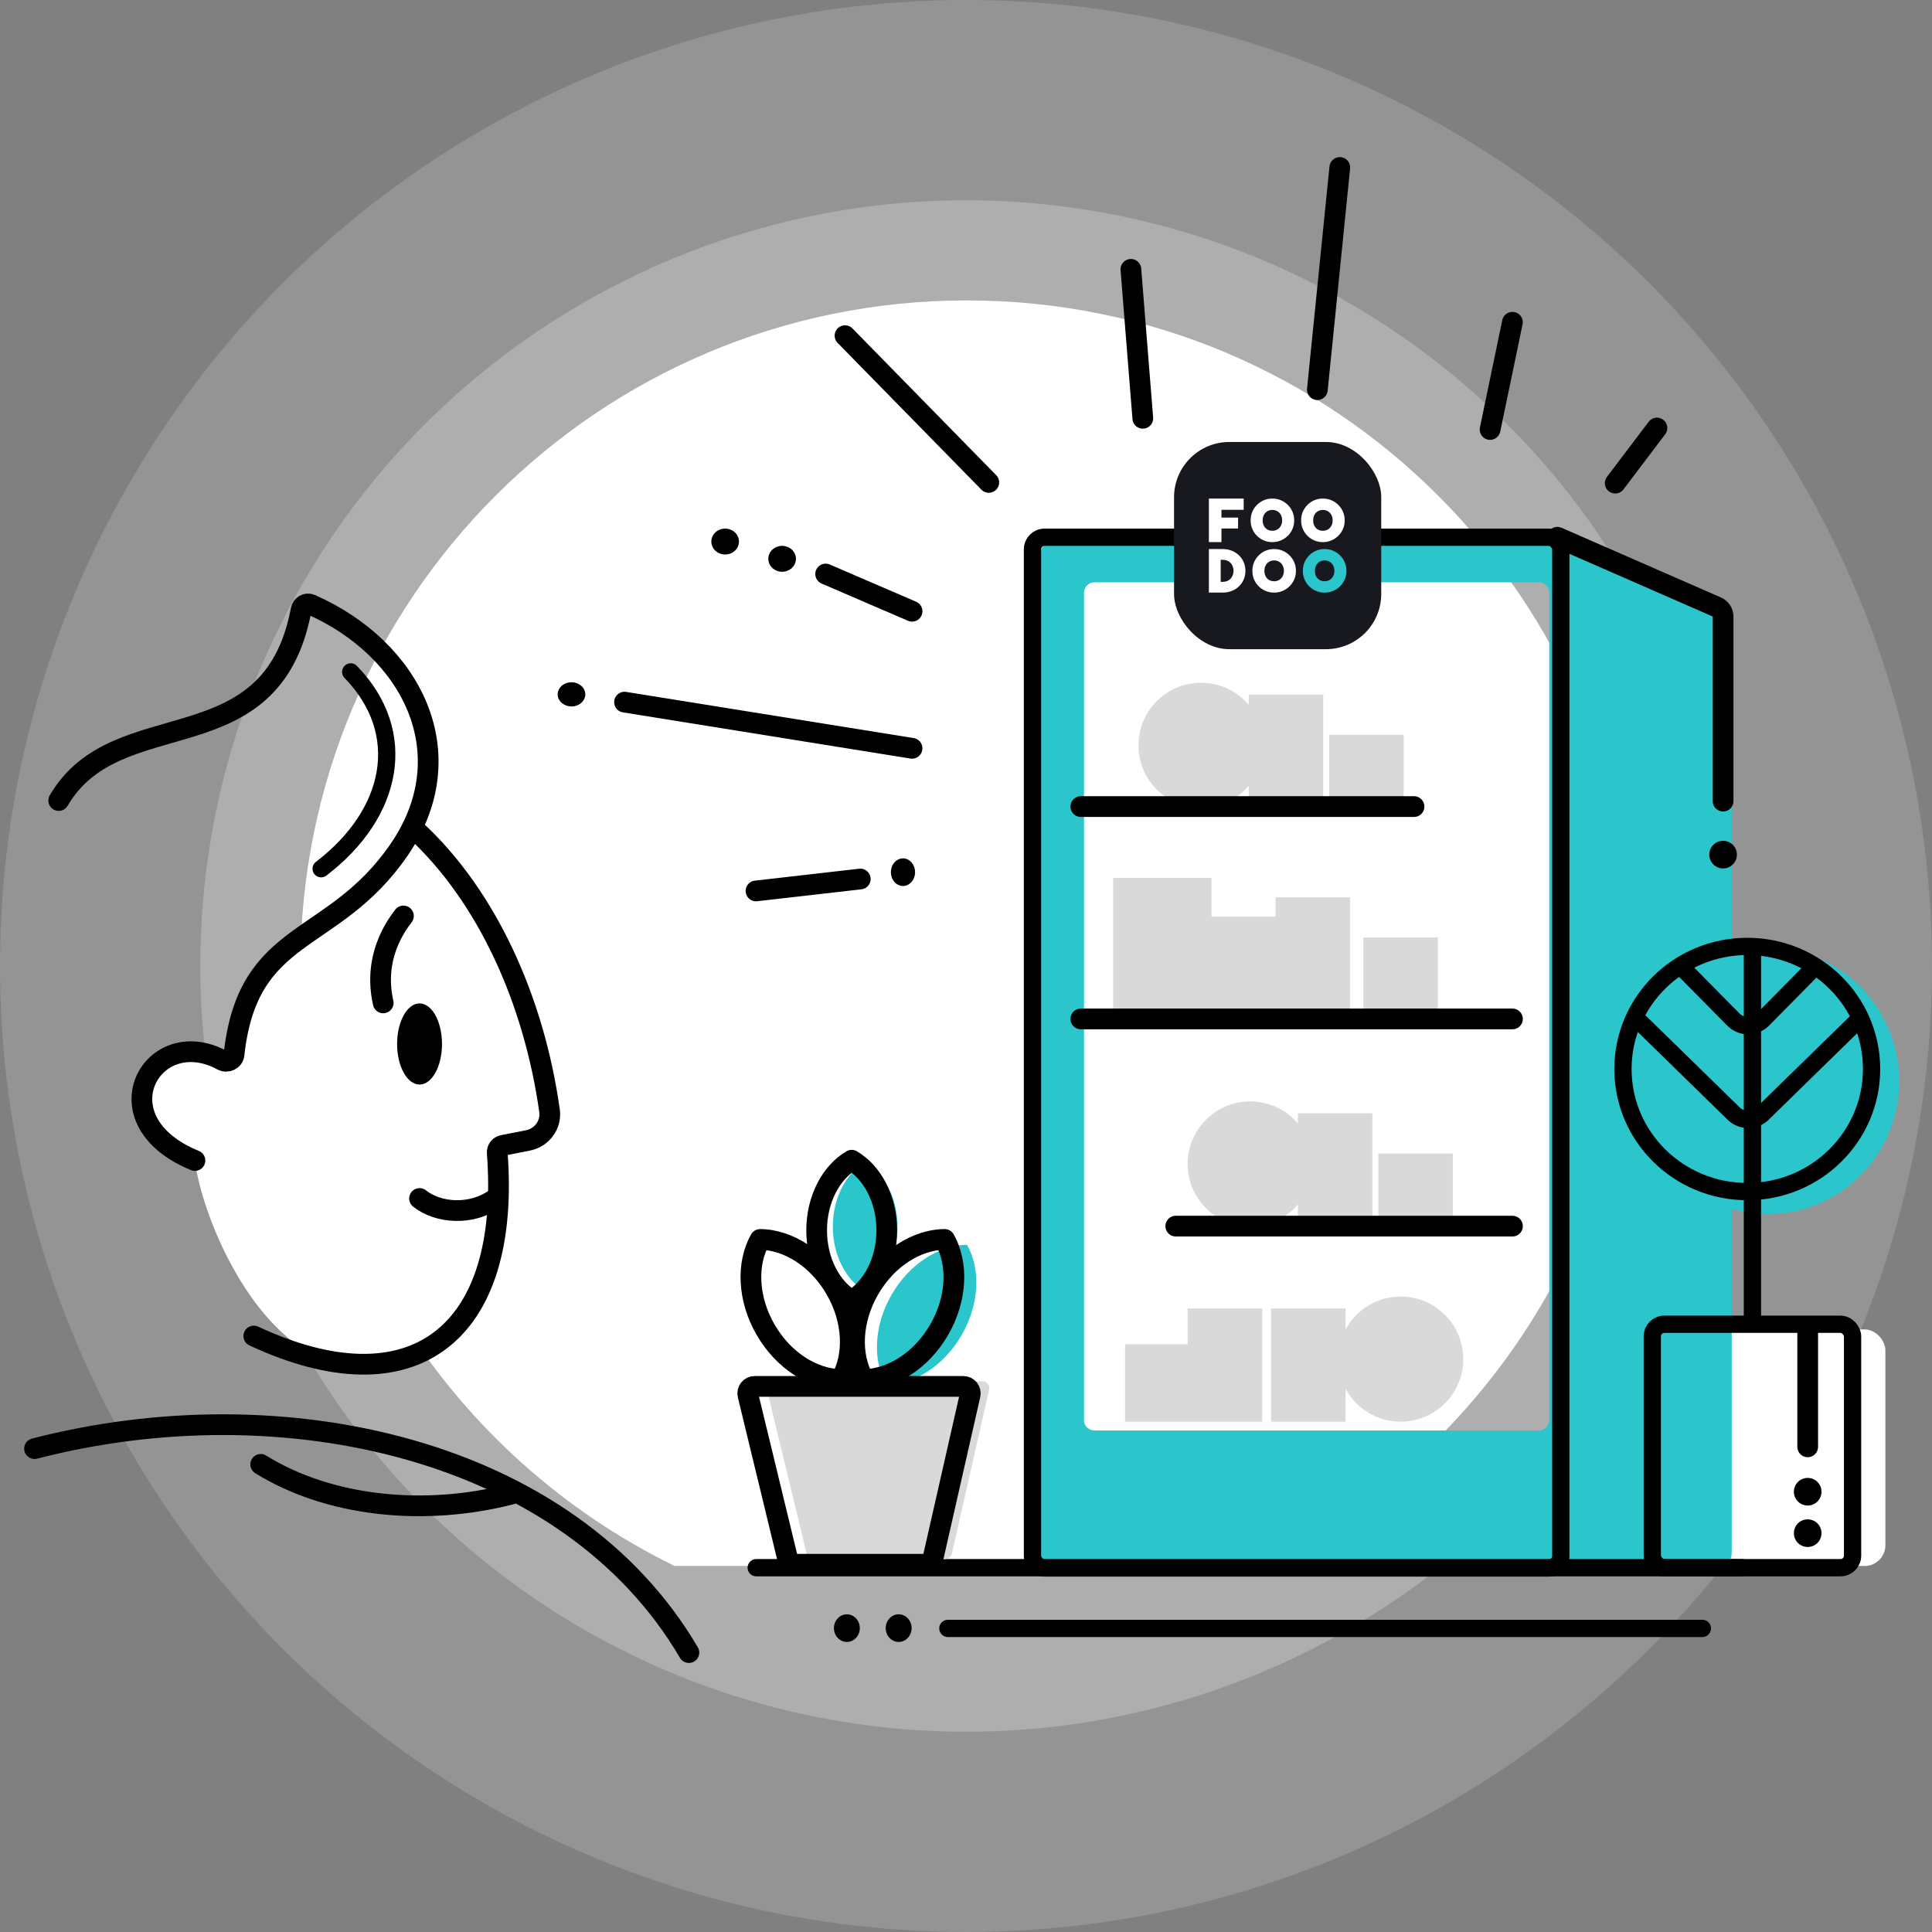 <?xml version="1.0" encoding="UTF-8"?> <svg xmlns="http://www.w3.org/2000/svg" width="1119" height="1119" viewBox="0 0 1119 1119" fill="none"><rect x="0" y="0" width="1119" height="1119" fill="#808080" stroke="none"/> <g clip-path="url(#clip0_138_231)"> <circle opacity="0.16" cx="559.5" cy="559.5" r="559.5" fill="white"></circle> <circle opacity="0.24" cx="559.5" cy="559.5" r="443.5" fill="white"></circle> <path fill-rule="evenodd" clip-rule="evenodd" d="M729.276 907C857.609 844.279 946 712.462 946 560C946 346.818 773.182 174 560 174C346.818 174 174 346.818 174 560C174 712.462 262.391 844.279 390.724 907H729.276Z" fill="white"></path> <rect x="976" y="770" width="116" height="137" rx="12" fill="white"></rect> <path d="M20 839.033C164.228 801.778 329.69 839.034 399 957.161" stroke="black" stroke-width="12" stroke-linecap="round"></path> <path d="M296 865.42C246.062 878.265 190.906 872.88 151 848.161" stroke="black" stroke-width="12" stroke-linecap="round"></path> <path fill-rule="evenodd" clip-rule="evenodd" d="M695.646 467.932C706.707 467.932 716.61 462.976 723.257 455.165V467.932H766.4V402.355H723.257V408.219C716.61 400.407 706.707 395.452 695.646 395.452C675.631 395.452 659.406 411.677 659.406 431.692C659.406 451.707 675.631 467.932 695.646 467.932ZM701.686 508.486H644.737V585.28H701.686V508.486ZM738.789 585.281V585.28H701.686V530.92H738.789V519.703H781.932V585.281H738.789ZM794.874 644.818H751.731V650.681C745.084 642.87 735.181 637.915 724.12 637.915C704.105 637.915 687.88 654.14 687.88 674.155C687.88 694.17 704.105 710.395 724.12 710.395C735.181 710.395 745.084 705.44 751.731 697.629V710.395H794.874V644.818ZM779.343 757.852H736.2V823.429H779.343V804.352C785.461 815.71 797.464 823.429 811.269 823.429C831.284 823.429 847.509 807.204 847.509 787.189C847.509 767.175 831.284 750.949 811.269 750.949C797.464 750.949 785.461 758.669 779.343 770.027V757.852ZM687.88 757.852H731.023V823.429L694.783 823.429L687.88 823.429L651.64 823.429V778.561H687.88V757.852ZM789.697 543H832.84V585.28H789.697V543ZM841.469 668.115H798.326V710.395H841.469V668.115ZM769.852 425.652H812.995V467.932H769.852V425.652Z" fill="#D9D9D9"></path> <path fill-rule="evenodd" clip-rule="evenodd" d="M613.595 311.754C606.967 311.754 601.595 317.127 601.595 323.754V899.079C601.595 905.706 606.967 911.079 613.595 911.079H923.577H991C997.627 911.079 1003 905.706 1003 899.079V359.851C1003 355.057 1000.15 350.723 995.743 348.828L911.845 312.731C910.347 312.087 908.733 311.754 907.102 311.754H613.595ZM633.843 337.293C630.53 337.293 627.843 339.98 627.843 343.293V822.501C627.843 825.815 630.53 828.501 633.843 828.501H891.329C894.642 828.501 897.329 825.815 897.329 822.501V343.293C897.329 339.98 894.642 337.293 891.329 337.293H633.843Z" fill="#2BC5CC"></path> <rect x="598" y="311.161" width="306" height="597" rx="7" stroke="black" stroke-width="10"></rect> <mask id="path-10-inside-1_138_231" fill="white"> <rect x="618" y="331.161" width="266" height="498" rx="6"></rect> </mask> <rect x="618" y="331.161" width="266" height="498" rx="6" stroke="black" stroke-width="20" mask="url(#path-10-inside-1_138_231)"></rect> <path d="M902 311.161L994.405 351.588C996.589 352.543 998 354.701 998 357.085V464" stroke="black" stroke-width="12" stroke-linecap="round"></path> <path d="M438 908L1009 908" stroke="black" stroke-width="10" stroke-linecap="round"></path> <path d="M549 943.161L986 943.161" stroke="black" stroke-width="10" stroke-linecap="round"></path> <path d="M681 710.161L876 710.161" stroke="black" stroke-width="12" stroke-linecap="round"></path> <path d="M626 467.161L819 467.161" stroke="black" stroke-width="12" stroke-linecap="round"></path> <path d="M626 590.161L876 590.161" stroke="black" stroke-width="12" stroke-linecap="round"></path> <path d="M763 225.689C763.828 217.497 772.012 136.483 776 97" stroke="black" stroke-width="12" stroke-linecap="round"></path> <path d="M572.702 279.41C567.401 273.999 514.974 220.486 489.423 194.406" stroke="black" stroke-width="12" stroke-linecap="round"></path> <path d="M528.251 433.418C517.651 431.715 412.814 414.876 361.72 406.669" stroke="black" stroke-width="12" stroke-linecap="round"></path> <path d="M528.252 354.034C525.066 352.661 493.561 339.081 478.206 332.463" stroke="black" stroke-width="12" stroke-linecap="round"></path> <path d="M498.272 509.121C494.427 509.56 456.403 513.906 437.872 516.024" stroke="black" stroke-width="12" stroke-linecap="round"></path> <path d="M661.903 242.286C661.463 236.793 657.118 182.473 655 156" stroke="black" stroke-width="12" stroke-linecap="round"></path> <path d="M863.042 248.765C863.865 244.811 872.013 205.701 875.984 186.64" stroke="black" stroke-width="12" stroke-linecap="round"></path> <path d="M935.522 279.829C937.059 277.797 952.269 257.699 959.682 247.903" stroke="black" stroke-width="12" stroke-linecap="round"></path> <ellipse cx="331" cy="402.161" rx="8" ry="7" fill="black"></ellipse> <ellipse cx="453" cy="323.661" rx="8" ry="7.5" fill="black"></ellipse> <ellipse cx="420" cy="313.661" rx="8" ry="7.5" fill="black"></ellipse> <ellipse cx="523" cy="505.161" rx="7" ry="8" fill="black"></ellipse> <ellipse cx="520.5" cy="943" rx="7.5" ry="8" fill="black"></ellipse> <ellipse cx="490.5" cy="943" rx="7.5" ry="8" fill="black"></ellipse> <ellipse cx="1024" cy="626.161" rx="76" ry="77" fill="#2BC5CC"></ellipse> <rect x="957" y="767" width="116" height="141" rx="7" stroke="black" stroke-width="10"></rect> <path d="M1047 770V838" stroke="black" stroke-width="12" stroke-linecap="round"></path> <path d="M1015 549.161L1015 765.161" stroke="black" stroke-width="10"></path> <path d="M1084 619.161C1084 658.311 1051.83 690.161 1012 690.161C972.174 690.161 940 658.311 940 619.161C940 580.01 972.174 548.161 1012 548.161C1051.83 548.161 1084 580.01 1084 619.161Z" stroke="black" stroke-width="10"></path> <path d="M947 589.161L1004.11 644.966C1008.78 649.522 1016.22 649.522 1020.89 644.966L1078 589.161" stroke="black" stroke-width="10"></path> <path d="M972 558.161L1003.96 590.518C1008.66 595.274 1016.34 595.274 1021.04 590.518L1053 558.161" stroke="black" stroke-width="10"></path> <path d="M146.046 574.5C151.546 551.5 175.046 542.5 219.546 511.5C239.379 535.333 279.046 596.3 279.046 649.5C279.046 716 281.546 710.5 279.046 731C276.546 751.5 266 765.5 248 778C172.635 830.337 118.834 720.179 112.546 670.5C111.046 669.5 105.646 666.6 96.046 663C84.046 658.5 80.546 649.5 81.046 631.5C81.546 613.5 95.546 609 112.546 609C126.146 609 133.546 612.667 135.546 614.5C137.212 608.833 141.646 592.9 146.046 574.5Z" fill="white"></path> <ellipse cx="243" cy="604.661" rx="13" ry="23.5" fill="black"></ellipse> <path d="M221.945 580.862C216.052 554.597 228.921 536.78 233.672 530.517" stroke="black" stroke-width="12" stroke-linecap="round"></path> <path d="M287 694.161C273.233 704.163 253.906 702.8 243 694.161" stroke="black" stroke-width="12" stroke-linecap="round"></path> <path d="M34 463.661C67.995 405.454 157.166 444.601 174.411 353.201C174.888 350.674 177.556 349.065 179.912 350.097C238.279 375.657 269.579 436.487 230.961 492.458C192.527 548.162 143.545 537.016 135.549 610.803C135.209 613.937 131.526 615.631 128.756 614.127C88.112 592.067 56.031 648.948 112.905 672.161" stroke="black" stroke-width="12" stroke-linecap="round"></path> <path d="M203.138 389.161C237.415 424.527 227.893 471.18 186 503.161" stroke="black" stroke-width="10" stroke-linecap="round"></path> <path d="M241.055 481.161C282.125 519.387 309.238 579.11 318.281 643.31C319.43 651.466 313.835 658.941 305.753 660.531L291.227 663.389C289.22 663.784 287.841 665.675 287.996 667.715C295.98 773.238 238.875 816.646 147 773.819" stroke="black" stroke-width="12" stroke-linecap="round"></path> <circle cx="998" cy="495" r="8" fill="black"></circle> <circle cx="1047" cy="864" r="8" fill="black"></circle> <circle cx="1047" cy="888" r="8" fill="black"></circle> <rect x="680" y="256" width="120" height="120" rx="32" fill="#17191F"></rect> <path fill-rule="evenodd" clip-rule="evenodd" d="M754.624 330.622C754.488 337.663 760.362 343.331 767.193 343.225C773.986 343.331 779.966 337.668 779.83 330.622C779.966 323.653 773.991 317.878 767.193 318.019C760.356 317.878 754.488 323.657 754.624 330.622ZM767.227 336.668C770.419 336.668 772.88 334.276 772.88 330.622C772.88 327.002 770.418 324.577 767.227 324.577C765.544 324.577 764.141 325.194 763.156 326.239C762.169 327.287 761.575 328.795 761.575 330.622C761.575 332.471 762.12 333.942 763.147 335.044C764.17 336.108 765.538 336.668 767.227 336.668Z" fill="#2BC5CC"></path> <path fill-rule="evenodd" clip-rule="evenodd" d="M725.38 330.622C725.244 337.663 731.117 343.331 737.949 343.225C744.742 343.331 750.722 337.668 750.586 330.622C750.722 323.653 744.747 317.878 737.949 318.019C731.112 317.878 725.244 323.657 725.38 330.622ZM737.983 336.668C741.175 336.668 743.636 334.276 743.636 330.622C743.636 327.002 741.173 324.577 737.983 324.577C736.3 324.577 734.897 325.194 733.912 326.239C732.925 327.287 732.33 328.795 732.33 330.622C732.33 332.471 732.876 333.942 733.903 335.044C734.926 336.108 736.294 336.668 737.983 336.668Z" fill="white"></path> <path fill-rule="evenodd" clip-rule="evenodd" d="M700.168 318.017H708.229C715.631 318.017 721.344 323.382 721.344 330.622C721.344 337.896 715.629 343.227 708.229 343.227H700.168V318.017ZM708.328 337C711.975 337 714.466 334.271 714.466 330.622C714.466 326.973 711.944 324.243 708.328 324.243H707.013V337H708.328Z" fill="white"></path> <path fill-rule="evenodd" clip-rule="evenodd" d="M753.617 301.379C753.48 308.42 759.354 314.088 766.185 313.982C772.979 314.088 778.958 308.424 778.822 301.379C778.958 294.409 772.984 288.634 766.185 288.775C759.349 288.634 753.48 294.413 753.617 301.379ZM766.219 307.424C769.411 307.424 771.872 305.033 771.872 301.379C771.872 297.758 769.41 295.333 766.219 295.333C764.537 295.333 763.133 295.95 762.148 296.995C761.161 298.043 760.567 299.551 760.567 301.379C760.567 303.227 761.113 304.699 762.139 305.801C763.162 306.865 764.53 307.424 766.219 307.424Z" fill="white"></path> <path fill-rule="evenodd" clip-rule="evenodd" d="M724.372 301.379C724.236 308.42 730.11 314.088 736.941 313.982C743.734 314.088 749.714 308.424 749.578 301.379C749.714 294.409 743.739 288.634 736.941 288.775C730.105 288.634 724.236 294.413 724.372 301.379ZM736.975 307.424C740.167 307.424 742.628 305.033 742.628 301.379C742.628 297.758 740.166 295.333 736.975 295.333C735.293 295.333 733.889 295.95 732.904 296.995C731.917 298.043 731.323 299.551 731.323 301.379C731.323 303.227 731.868 304.699 732.895 305.801C733.918 306.865 735.286 307.424 736.975 307.424Z" fill="white"></path> <path fill-rule="evenodd" clip-rule="evenodd" d="M720.337 295.282H707.461V299.783H717.09V306.098H707.461V313.983H700.168V288.773H720.337V295.282Z" fill="white"></path> <path fill-rule="evenodd" clip-rule="evenodd" d="M482.368 710.481C482.368 693.846 490.046 679.513 501.102 673L501.102 673.003L501.103 673.001C512.159 679.514 519.837 693.847 519.837 710.482C519.837 727.118 512.159 741.451 501.103 747.964L501.102 747.961L501.102 747.963C490.046 741.45 482.368 727.117 482.368 710.481Z" fill="#2BC5CC"></path> <path d="M493.302 753.208L490.257 748.037L490.252 748.04L493.302 753.208ZM493.301 753.207L490.256 758.377L493.301 753.207ZM493.302 672.001L496.347 666.831L493.302 672.001ZM493.302 753.208L496.28 758.416L493.302 753.208ZM493.301 672L490.257 666.83L493.301 672ZM490.257 666.83C476.081 675.177 467 692.916 467 712.604L479 712.604C479 696.25 486.559 682.933 496.346 677.17L490.257 666.83ZM490.258 677.171C500.044 682.934 507.603 696.25 507.603 712.604L519.603 712.604C519.603 692.917 510.522 675.178 496.347 666.831L490.258 677.171ZM507.603 712.604C507.603 728.958 500.044 742.274 490.257 748.037L496.347 758.378C510.522 750.03 519.603 732.292 519.603 712.604L507.603 712.604ZM490.252 748.04C490.281 748.023 490.306 748.009 490.323 747.999L496.28 758.416C496.298 758.406 496.323 758.392 496.352 758.375L490.252 748.04ZM467 712.604C467 732.291 476.081 750.029 490.256 758.377L496.346 748.037C486.559 742.274 479 728.957 479 712.604L467 712.604ZM499.267 752.572C499.066 750.676 497.977 748.997 496.346 748.037L490.256 758.377C488.625 757.417 487.537 755.738 487.335 753.843L499.267 752.572ZM487.302 672C487.302 674.116 488.418 676.087 490.258 677.171L496.347 666.831C498.187 667.914 499.302 669.885 499.302 672L487.302 672ZM490.323 747.999C494.108 745.835 498.812 748.298 499.267 752.572L487.335 753.843C487.79 758.117 492.495 760.581 496.28 758.416L490.323 747.999ZM496.346 677.17C492.306 679.549 487.302 676.594 487.302 672L499.302 672C499.302 667.406 494.298 664.45 490.257 666.83L496.346 677.17Z" fill="black"></path> <path fill-rule="evenodd" clip-rule="evenodd" d="M556.98 773.265C567.374 755.263 568.017 734.952 560.118 720.994L560.112 721.002L560.116 720.995C544.079 721.133 526.812 731.845 516.418 749.847C506.025 767.849 505.381 788.159 513.28 802.117L513.285 802.109L513.281 802.118C529.319 801.98 546.587 791.268 556.98 773.265Z" fill="#2BC5CC"></path> <path d="M487.119 798.996L492.34 801.951L487.119 798.996ZM440.282 717.873L440.334 711.873L440.282 717.873ZM487.118 798.996L487.066 804.996L487.118 798.996ZM440.281 717.873L435.059 714.917L440.281 717.873ZM435.059 714.917C425.905 731.092 426.995 753.697 438.222 773.143L448.614 767.143C439.054 750.585 438.857 732.57 445.502 720.828L435.059 714.917ZM440.231 723.873C453.722 723.989 469.225 733.167 478.785 749.725L489.177 743.725C477.95 724.28 458.918 712.033 440.334 711.873L440.231 723.873ZM478.785 749.725C488.345 766.284 488.542 784.299 481.897 796.041L492.34 801.951C501.494 785.777 500.404 763.171 489.177 743.725L478.785 749.725ZM438.222 773.143C449.449 792.589 468.482 804.836 487.066 804.996L487.169 792.996C473.678 792.88 458.175 783.702 448.614 767.143L438.222 773.143ZM481.897 796.041C484.075 792.192 489.426 791.989 491.961 795.453L482.276 802.539C484.81 806.003 490.162 805.8 492.34 801.951L481.897 796.041ZM435.086 720.873C436.143 722.705 438.095 723.854 440.231 723.873L440.334 711.873C442.469 711.891 444.42 713.041 445.478 714.873L435.086 720.873ZM491.961 795.453C490.855 793.942 489.087 793.013 487.169 792.996L487.066 804.996C485.149 804.979 483.382 804.05 482.276 802.539L491.961 795.453ZM445.502 720.828C443.193 724.908 437.382 724.851 435.086 720.873L445.478 714.873C443.181 710.893 437.369 710.836 435.059 714.917L445.502 720.828Z" fill="black"></path> <path d="M500.28 798.996L495.058 801.951L500.28 798.996ZM547.117 717.873L547.065 711.873L547.117 717.873ZM500.281 798.996L500.332 804.996L500.281 798.996ZM547.118 717.873L552.34 714.917L547.118 717.873ZM552.34 714.917C561.494 731.092 560.404 753.697 549.177 773.143L538.784 767.143C548.345 750.585 548.542 732.57 541.896 720.828L552.34 714.917ZM547.168 723.873C533.677 723.989 518.174 733.167 508.614 749.725L498.222 743.725C509.449 724.28 528.481 712.033 547.065 711.873L547.168 723.873ZM508.614 749.725C499.054 766.284 498.857 784.299 505.502 796.041L495.058 801.951C485.905 785.777 486.995 763.171 498.222 743.725L508.614 749.725ZM549.177 773.143C537.95 792.589 518.917 804.836 500.332 804.996L500.23 792.996C513.721 792.88 529.224 783.702 538.784 767.143L549.177 773.143ZM505.502 796.041C503.324 792.192 497.973 791.989 495.438 795.453L505.123 802.539C502.589 806.003 497.237 805.8 495.058 801.951L505.502 796.041ZM552.313 720.873C551.256 722.705 549.304 723.854 547.168 723.873L547.065 711.873C544.93 711.891 542.979 713.041 541.921 714.873L552.313 720.873ZM495.438 795.453C496.544 793.942 498.312 793.013 500.23 792.996L500.332 804.996C502.25 804.979 504.017 804.05 505.123 802.539L495.438 795.453ZM541.896 720.828C544.206 724.908 550.016 724.851 552.313 720.873L541.921 714.873C544.218 710.893 550.03 710.836 552.34 714.917L541.896 720.828Z" fill="black"></path> <path d="M444.197 804.942C443.587 802.424 445.494 800 448.085 800H568.99C571.556 800 573.459 802.383 572.89 804.886L551.314 899.886C550.901 901.707 549.282 903 547.414 903H471.099C469.253 903 467.646 901.736 467.212 899.942L444.197 804.942Z" fill="#D9D9D9"></path> <path d="M433.197 807.942C432.587 805.424 434.494 803 437.085 803H557.99C560.556 803 562.459 805.383 561.89 807.886L540.314 902.886C539.901 904.707 538.282 906 536.414 906H460.099C458.253 906 456.646 904.736 456.212 902.942L433.197 807.942Z" stroke="black" stroke-width="12" stroke-linecap="round"></path> </g> <defs> <clipPath id="clip0_138_231"> <rect width="1119" height="1119" fill="white"></rect> </clipPath> </defs> </svg> 
